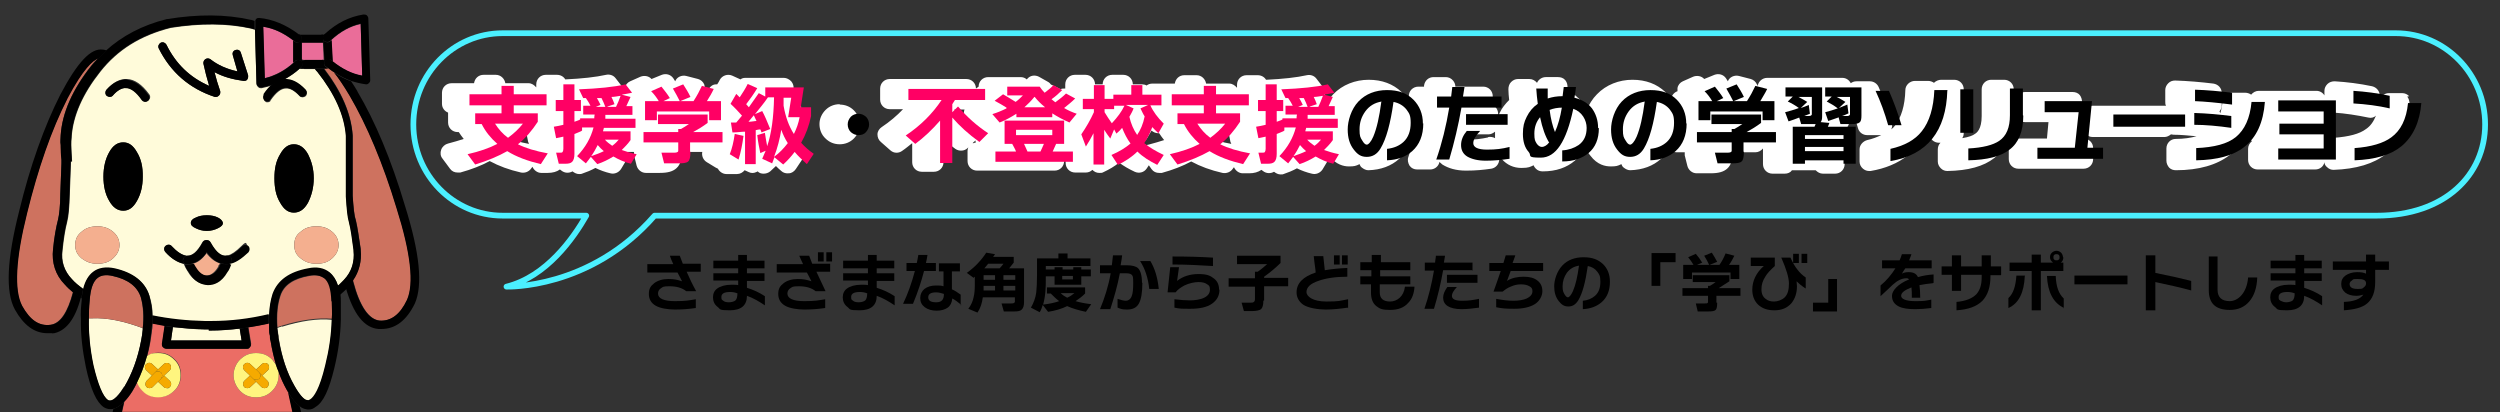 <?xml version="1.0" encoding="UTF-8"?>
<svg id="_レイヤー_1" data-name="レイヤー_1" xmlns="http://www.w3.org/2000/svg" version="1.1" xmlns:xlink="http://www.w3.org/1999/xlink" viewBox="0 0 655 108">
  <rect x="0" y="0" width="655" height="108" fill="#333333" stroke="none"/>
  <!-- Generator: Adobe Illustrator 29.2.1, SVG Export Plug-In . SVG Version: 2.1.0 Build 116)  -->
  <defs>
    <style>
      .st0 {
        fill: #fff;
      }

      .st1 {
        fill: #eb6d65;
      }

      .st2 {
        fill: #ea6d99;
      }

      .st3, .st4 {
        fill: none;
      }

      .st5 {
        fill: #ff0064;
      }

      .st4 {
        stroke: #4bf0ff;
        stroke-linecap: round;
        stroke-linejoin: round;
        stroke-width: 1.5px;
      }

      .st6 {
        fill: #ce725f;
      }

      .st7 {
        fill: #f5aa00;
      }

      .st8 {
        fill: #fffbda;
      }

      .st9 {
        fill: #f4af8f;
      }

      .st10 {
        fill: #fff57f;
      }
    </style>
  </defs>
  <path class="st4" d="M627.7,8.7H131.7c-12.9,0-23.4,10.7-23.4,23.9h0c0,13.2,10.5,23.9,23.4,23.9h21.9c-3.3,5.8-10.4,16-20.9,18.6,0,0,21.9.8,38.8-18.6h451.2c17.9,0,28.4-10.7,28.4-23.9h0c0-13.2-10.5-23.9-23.4-23.9Z"/>
  <g>
    <path class="st0" d="M209.6,38.3c-.6-.5-1.2-.9-1.7-1.4.9-1.9,1.6-3.9,2-6,0-.2,0-.3,0-.5v-2.3c0-1.3-1-2.4-2.3-2.5l.3-2.3c.1-.7-.1-1.4-.6-2-.5-.5-1.2-.9-1.9-.9h-10.1c-.5,0-.9.1-1.3.4l-2.2-1c-1.2-.5-2.6,0-3.2,1.1-.2.4-.4.8-.7,1.2-.1,0-.2,0-.3,0-.8,0-1.5.5-1.9,1.2l-.5.9c-.2-.1-.5-.2-.7-.3.2-.6.2-1.2,0-1.8-.3-.7-.9-1.2-1.6-1.4l-3.1-.8c-1.2-.3-2.5.3-2.9,1.4,0,0,0,0,0,0-.2-.3-.3-.5-.5-.8-.7-1-1.9-1.3-3-.9l-2.7,1.1s0,0,0,0c-.7-.8-1.9-1-2.9-.6l-2.7,1.2c-.7.3-1.3,1-1.4,1.8,0,.3,0,.5,0,.8,0,0-.1,0-.2,0,0-.4-.2-.8-.5-1.2l-1.7-2.2c-.6-.8-1.6-1.1-2.5-.9-2.7.6-6.3,1-10.7,1.2-.4-.7-1.2-1.2-2.2-1.2h-2.9c-1.4,0-2.5,1.1-2.5,2.5v.8c-.5-.6-1.2-1.1-2-1.1h-6.1c-.2-1.2-1.2-2.2-2.5-2.2h-3.2c-1.3,0-2.3.9-2.5,2.2h-5.9c-1.4,0-2.5,1.1-2.5,2.5v2.9c0,1,.6,1.9,1.6,2.3v2.6c0,1.4,1.1,2.5,2.5,2.5h.3c.4.6.8,1.2,1.3,1.8-1.2.4-2.6.8-4.1,1.2-.8.2-1.5.8-1.8,1.6s-.2,1.7.3,2.3l2,2.7c.5.7,1.2,1,2,1s.5,0,.7,0c2.9-.8,5.5-1.8,7.7-3,2.4,1.3,5.1,2.3,8.2,3,1,.2,2.1-.2,2.7-1.1l.3-.4c.4.9,1.3,1.6,2.3,1.6h1.7c1.3,0,2.4-.3,3.2-.9l.4.3c.9.7,2,.7,2.9.2.5.4,1.1.7,1.7.7s.5,0,.8-.1c1.2-.4,2.4-.9,3.5-1.5,1.2.6,2.6,1.1,3.9,1.4,1.1.3,2.2-.2,2.8-1.1l1.5-2.5c.4-.6.4-1.3.2-2h1.7c0,.3,0,.5,0,.8l.7,2.8c.3,1.1,1.3,1.9,2.4,1.9h3.7c2.1,0,3.4-.4,4.3-1.2,1.3-1.1,1.4-3,1.4-4.3h5.4c-.2,1,.2,2.1,1.2,2.7l2.3,1.4c.2.1.4.2.6.3.4.8,1.3,1.4,2.2,1.4h2.8c.8,0,1.5-.4,2-1l1.1.5c.6.3,1.3.3,1.9,0,.1,0,.2-.1.4-.2h0c.5.5,1,.6,1.6.6s1.2-.2,1.7-.6c.5-.5,1-.9,1.5-1.4.4.4.9.9,1.4,1.3.5.5,1.3.7,2,.6.7,0,1.4-.5,1.8-1.1l1.8-2.7c.7-1.1.5-2.6-.6-3.4ZM139,31.2c-.2.1-.4.3-.6.5v-1.3c.1.3.3.6.6.8ZM137.7,33.5c0,0,0,.2,0,.3l.6,3c0,.3.2.6.3.9-1.2-.2-2.4-.5-3.4-.8.9-1,1.7-2.1,2.5-3.3Z"/>
    <path class="st0" d="M220,27.3c-1.4,0-2.7.5-3.7,1.5-1,1-1.6,2.3-1.6,3.7s.5,2.8,1.6,3.8c1,1,2.3,1.5,3.7,1.5s2.7-.5,3.7-1.5c1-1,1.5-2.3,1.5-3.7s-.5-2.7-1.5-3.7c-1-1-2.3-1.5-3.7-1.5Z"/>
    <path class="st0" d="M527.6,23.4c0-1.4-1.1-2.5-2.5-2.5h-3.4c-1.4,0-2.5,1.1-2.5,2.5v7c0,3.5-1.3,4.4-1.8,4.7-.5.4-1.5.8-3.3,1.1.3-.4.4-.9.4-1.4v-11.4c0-1.4-1.1-2.5-2.5-2.5h-3.4c-.7,0-1.4.3-1.9.8-.4-.3-1-.5-1.5-.5h-3.5c-1.3,0-2.5,1.1-2.5,2.4-.1,4.1-1.1,7.2-2.7,9.3-.3.4-.6.7-1,1,.3-.6.3-1.2.1-1.8-1.1-3.5-2.2-6.6-3.4-9.3-.4-.9-1.3-1.5-2.3-1.5h-3.5c-.6,0-1.1.2-1.5.5-.4-.8-1.2-1.4-2.2-1.4h-9.5c-.1,0-.2,0-.3,0,0,0-.2,0-.3,0h-9.6c-1.3,0-2.4,1-2.5,2.3,0-.2,0-.4-.2-.6-.3-.7-.9-1.2-1.6-1.4l-3.1-.8c-1.2-.3-2.5.3-2.9,1.4,0,0,0,0,0,0-.2-.3-.3-.5-.5-.8-.7-1-1.9-1.3-3-.9l-2.7,1.1s0,0,0,0c-.7-.8-1.9-1-2.9-.6l-2.7,1.2c-.7.3-1.3,1-1.4,1.8,0,.3,0,.5,0,.8-.9.3-1.5,1.1-1.7,2-.4-.6-.9-1.2-1.5-1.8-2.2-2.1-5.1-3.2-8.6-3.2s-6.9,1.3-9.3,3.8c-1.2,1.2-2.1,2.7-2.7,4.2-.3-.8-.7-1.5-1.2-2.1-1-1.3-2.2-2.3-3.8-3,0-.3,0-.5,0-.8,0-.7-.1-1.4-.6-2s-1.2-.8-1.9-.8h-3.2c-1,0-1.9.6-2.3,1.5-.5-.6-1.2-1-2-1h-3c-.7,0-1.3.3-1.8.8-.5.5-.7,1.2-.7,1.9,0,.9.1,1.8.2,2.8-1,1-1.9,2.1-2.5,3.4-.1.3-.3.6-.4.9v-.7c0-1-.6-1.9-1.4-2.3v-2.3c0-1.4-1.1-2.5-2.5-2.5h-7.3c0-.6-.2-1.1-.6-1.6-.5-.6-1.2-.9-1.9-.9h-3.2c-1.3,0-2.3.9-2.5,2.2,0,0,0,.2,0,.3h-1.5c-1.4,0-2.5,1.1-2.5,2.5v1.5c-.5-.9-1.1-1.8-1.9-2.6-2.2-2.1-5.1-3.2-8.6-3.2s-6.9,1.3-9.3,3.8c-.8.9-1.5,1.8-2,2.8,0-.5-.3-1-.6-1.3,0-.1,0-.3,0-.4.1-.2.2-.4.3-.6.3-.8.1-1.7-.4-2.4l-1.7-2.2c-.6-.8-1.6-1.1-2.5-.9-2.7.6-6.3,1-10.7,1.2-.4-.7-1.2-1.2-2.2-1.2h-2.9c-1.4,0-2.5,1.1-2.5,2.5v.8c-.5-.6-1.2-1.1-2-1.1h-6.1c-.2-1.2-1.2-2.2-2.5-2.2h-3.2c-1.3,0-2.3.9-2.5,2.2h-5.9c-.6,0-1.1.2-1.5.5-.3-.2-.7-.3-1.1-.3h-2.5c0-1.4-1.1-2.5-2.5-2.5h-2.9c-1.4,0-2.5,1.1-2.5,2.5h-2c0-1.4-1.1-2.5-2.5-2.5h-2.8c-1.4,0-2.5,1.1-2.5,2.5v1.1h-.4c-.3,0-.6,0-.8.2l-2.4-1.2s0,0-.1,0c-.2-.3-.5-.6-.9-.8l-2.3-1.3c-1-.5-2.2-.4-3,.5,0,0-.1.1-.2.2-.4-.4-1-.6-1.6-.6h-8.5c-1.4,0-2.5,1.1-2.5,2.5,0,0,0,0,0,0l-.7.5c0-1.4-1.1-2.5-2.5-2.5h-20.1c-1.4,0-2.5,1.1-2.5,2.5v2.9c0,1.4,1.1,2.5,2.5,2.5h3.5c-1.6,1.7-3.5,3.3-5.6,4.7-.6.4-1.1,1.1-1.1,1.9s.3,1.5.9,2l2.5,2.2c.9.8,2.2.8,3.1.1.9-.6,1.7-1.3,2.6-2v5c0,1.4,1.1,2.5,2.5,2.5h3.2c1.4,0,2.5-1.1,2.5-2.5v-5.9c1,.8,2,1.6,3.1,2.4,1,.7,2.4.6,3.2-.2l.2-.2c-.1.3-.2.6-.2.9v2.7c0,1.4,1.1,2.5,2.5,2.5h20.3c1.4,0,2.5-1.1,2.5-2.5v-1.7c.1,0,.2,0,.4.1v2.1c0,1.4,1.1,2.5,2.5,2.5h2.8c.7,0,1.3-.3,1.7-.7.5.5,1.1.8,1.8.8s.7,0,1.1-.2c1.5-.7,2.9-1.5,4.1-2.5,1.2.9,2.6,1.7,4.1,2.4,1.1.5,2.4.2,3.1-.8l.6-.9.7,1c.5.7,1.2,1,2,1s.5,0,.7,0c2.9-.8,5.5-1.8,7.7-3,2.4,1.3,5.1,2.3,8.2,3,1,.2,2.1-.2,2.7-1.1l.3-.4c.4.9,1.3,1.6,2.3,1.6h1.7c1.3,0,2.3-.3,3.2-.9l.4.3c.9.7,2,.7,2.9.2.5.4,1.1.7,1.7.7s.5,0,.8-.1c1.2-.4,2.4-.9,3.5-1.5,1.2.6,2.6,1.1,3.9,1.4,1.1.3,2.2-.2,2.8-1.1l1.5-2.5c.2-.3.3-.6.3-.9,1.8,2.1,3.7,2.6,5.1,2.6s1.8-.1,2.8-.6c.1.3.3.7.6.9.5.4,1.1.7,1.7.7s0,0,0,0c3.3-.1,6-1.1,8.1-3,2.5-2.2,3.8-5.3,3.8-9.2s0-1.4-.2-2c.4.3.9.4,1.4.4h.2c-.7,3.6-1.7,7-2.8,10.3-.3.8-.1,1.6.3,2.3.5.7,1.2,1,2,1h3.4c1.1,0,2.1-.7,2.4-1.8,0,0,0-.1,0-.2.3.2.5.5.8.7,1.6,1,3.6,1.6,6.2,1.6s4.5-.2,6.6-.5c1.2-.2,2.1-1.2,2.1-2.5v-1c.2.4.5.7.7,1,1.3,1.5,3.1,2.3,5.1,2.3s2.3-.3,3.2-.7c.1.3.3.6.6.9.5.5,1.1.7,1.8.7h0c3.5,0,6.3-1,8.4-2.8,1.2-1,2.1-2.2,2.7-3.7.3.9.8,1.7,1.4,2.4,1.8,2.4,3.9,2.8,5.3,2.8s1.8-.1,2.8-.6c.1.3.3.7.6.9.5.4,1.1.7,1.7.7s0,0,0,0c3.3-.1,6-1.1,8.1-3,.9-.8,1.6-1.6,2.2-2.6.5.6,1.2.9,1.9.9h2.1c0,.3,0,.5,0,.8l.7,2.8c.3,1.1,1.3,1.9,2.4,1.9h3.7c2.1,0,3.4-.4,4.3-1.2,1.3-1.1,1.4-3,1.4-4.3h6c.8,0,1.5-.4,2-1v4.1c0,1.4,1.1,2.5,2.5,2.5h3.2c.8,0,1.5-.3,1.9-.9h6.2c.5.5,1.1.9,1.9.9h3.2c1.4,0,2.5-1.1,2.5-2.5v-8.9c.1,0,.2-.2.3-.3.8-.8,1.1-1.9,1.1-3.4v-3c.8,2,1.5,4.1,2.1,6.2.3,1.1,1.3,1.8,2.4,1.8h3.6s0,0,.1,0c-1.1.5-2.3,1-3.7,1.3-1.1.3-2,1.3-2,2.4v3.2c0,.7.3,1.4.9,1.9.5.4,1,.6,1.6.6s.3,0,.4,0c7.7-1.3,12.9-5.4,15.4-12v2.1c0,1.4,1.1,2.5,2.5,2.5h.4c-.5.5-.7,1.1-.7,1.8v3.1c0,.7.3,1.3.8,1.8.5.5,1.1.7,1.7.7s0,0,0,0c5.5-.1,9.5-1.2,12.3-3.4,3-2.4,4.5-6,4.5-10.9v-7ZM360.9,35.4c.4-1.3.7-2.8,1.1-4.4.1.3.2.7.2,1.2,0,1.9-.6,2.7-1.1,3.1,0,0,0,0-.1,0ZM323,31.2c-.2.1-.4.3-.6.5v-1.3c.1.3.3.6.6.8ZM321.7,33.5c0,0,0,.2,0,.3l.6,3c0,.3.2.6.3.9-1.2-.2-2.4-.5-3.4-.8.9-1,1.7-2.1,2.5-3.3ZM301,29.8h0s0,0,0,0c0,0,0,0,0,0ZM299,37.3c.7-.1,1.3-.6,1.6-1.2l1.1-1.9c.4.4,1.1.7,1.7.7h.3c.4.6.8,1.2,1.3,1.8-1.2.4-2.6.8-4.1,1.2-.2,0-.3,0-.4.2-.6-.2-1.1-.5-1.6-.8ZM250,28.7h2.7c0,0,0,.2-.1.3-.2.8,0,1.7.5,2.3v.2c-1-.8-2-1.8-3.1-2.8ZM254.9,37.4l.7-.6s0,0,0,0v.6c-.3,0-.5,0-.7.2ZM276.3,37v.2c0,0,0,0,0,0v-.2ZM346.2,38.1c0,0,0-.1,0-.2,0,0,0,.2.1.3,0,0-.1,0-.2,0ZM389.9,36c-1.8.4-3.6.6-5.4.6s-.4,0-.5,0c.1-.2.3-.4.6-.7.2-.2.4-.5.5-.7h4.9c.6,0,1.2-.3,1.7-.7,0,.2,0,.5,0,.7,0,.3,0,.7,0,1-.5-.3-1.2-.4-1.8-.3ZM429.9,35.4c.4-1.3.7-2.8,1.1-4.4.1.3.2.7.2,1.2,0,1.9-.6,2.7-1.1,3.1,0,0,0,0-.1,0ZM460.5,23.7v.3s0,0,0,0c0-.1,0-.2,0-.3Z"/>
    <path class="st0" d="M545.9,36.2h-1.4l1-9.4c0-.7-.2-1.4-.6-1.9s-1.1-.8-1.9-.8h-12.4c-1.4,0-2.5,1.1-2.5,2.5v2.9c0,1.4,1.1,2.5,2.5,2.5h6.1l-.4,4.3h-7.5c-1.4,0-2.5,1.1-2.5,2.5v2.9c0,1.4,1.1,2.5,2.5,2.5h17.1c1.4,0,2.5-1.1,2.5-2.5v-2.9c0-1.4-1.1-2.5-2.5-2.5Z"/>
    <path class="st0" d="M631.2,25.2c-.5-.5-1.1-.8-1.8-.8h-3.5c-1.1,0-2,.7-2.4,1.7v-1c0-1.2-.8-2.2-2-2.5-3.3-.7-6.6-1.1-9.8-1.3-.7,0-1.4.2-1.9.7-.5.5-.8,1.1-.8,1.8v1.2c-.4-.7-1.2-1.2-2.1-1.2h-15.1c-.8,0-1.5.4-2,1-.4-.3-1-.5-1.5-.5h-3.5c-1.3,0-2.4,1-2.5,2.3-.1,1.1-.3,2.2-.6,3.1,0-.2-.1-.3-.2-.5.4-.5.6-1,.6-1.7v-3.1c0-1.3-.9-2.3-2.2-2.5-3.3-.4-6.7-.7-10-.8-.7,0-1.3.2-1.8.7s-.8,1.1-.8,1.8v3c0,.4,0,.8.2,1.1-.1,0-.2,0-.4,0h-18.8c-1.4,0-2.5,1.1-2.5,2.5v3.2c0,1.4,1.1,2.5,2.5,2.5h18.8c.6,0,1.2-.3,1.7-.7.2,0,.4.1.7.1,1.8,0,3.8.2,6,.4-1.5.4-3.3.7-5.5.7-1.3,0-2.4,1.1-2.4,2.5v3.2c0,.7.3,1.3.7,1.8.5.5,1.1.7,1.8.7h0c6,0,10.8-1.4,14.1-4,2.3-1.8,4.1-4.3,5.1-7.4v2.1c0,.7.3,1.3.7,1.7-.6.5-1,1.2-1,2v2.9c0,1.4,1.1,2.5,2.5,2.5h15.1c1.2,0,2.2-.8,2.4-1.9,0,.5.3,1,.7,1.3.5.5,1.1.7,1.7.7s0,0,0,0c5.9-.2,10.6-1.6,13.8-4.2,3.6-2.9,5.6-7.3,6.1-13.1,0-.7-.2-1.4-.6-1.9ZM611.7,36.2c-1,0-1.9.8-2.2,1.7v-9.6c.4.7,1.1,1.1,1.9,1.2,3.1.2,6.2.7,9.1,1.3.7.2,1.5,0,2-.5-.6,1.5-1.4,2.7-2.6,3.5-1.7,1.3-4.5,2-8.3,2.3Z"/>
  </g>
  <g>
    <path class="st5" d="M143.5,40.2l-1.8,2.8c-3.4-.8-6.4-1.9-8.8-3.4-2.3,1.3-5.1,2.5-8.4,3.5l-2-2.7c3.1-.7,5.7-1.6,7.8-2.7-1.7-1.5-3.1-3.2-4.1-5.2h-1.7v-2.8h6.9v-2.1h-8.4v-2.9h8.4v-2.2h3.2v2.2h8.6v2.9h-8.6v2.1h6.3v2.2c-1.5,2.3-3.2,4.3-5.2,5.9,2,1,4.6,1.8,7.9,2.4ZM129.7,32.4c.9,1.4,2,2.7,3.4,3.7,1.5-1.1,2.8-2.3,3.9-3.7h-7.2Z"/>
    <path class="st5" d="M152.2,34.4c-.5.2-1.1.5-1.7.7v5.2c0,1-.2,1.7-.6,2.1-.4.4-1,.5-1.8.5h-1.7l-.7-2.9h1c.4,0,.6,0,.7-.2.1-.1.2-.4.2-.8v-3.2c-.6.1-1.2.3-1.9.4l-.6-3c.8-.1,1.6-.3,2.5-.5v-3.6h-2v-2.9h2v-4.1h2.9v4.1h1.7v2.9h-1.7v2.8c.5-.2,1-.3,1.5-.6v-.3h3.7c0-.2,0-.6.1-1h-3v-2.3h1.9c-.3-.6-.7-1.3-1.2-2h0-.7s-1.1-2.3-1.1-2.3c5.1-.2,9.1-.6,12.2-1.3l1.7,2.2c-.8.2-1.7.3-2.7.5l2.3.6c-.4.9-.8,1.7-1.1,2.4h1.6v2.3h-7.1c0,.2,0,.6,0,1h7.9v2.4h-8.3c0,.3-.2.6-.2.9h7.2v2.3c-.7,1-1.5,1.8-2.3,2.6,1.1.4,2.4.8,3.9,1.1l-1.5,2.5c-1.7-.4-3.2-1.1-4.6-1.9-1.3.8-2.7,1.5-4.2,2l-1.7-1.9c-.4.5-.8,1.1-1.3,1.7l-2.3-1.9c2.2-2.3,3.6-4.8,4.3-7.5h-3v.8ZM156.6,38c-.5,1-1,1.9-1.7,2.9,1.2-.4,2.3-.8,3.3-1.3-.6-.5-1.1-1-1.6-1.6ZM157.3,27.5l-1.2.5h2.5c-.3-.8-.6-1.5-1-2.3-.4,0-.8,0-1.2,0,.3.5.6,1.1.9,1.7ZM160.4,38.2c.7-.5,1.3-1.1,1.7-1.6h-3.6c.5.6,1.2,1.1,1.9,1.6ZM159.1,28h2.3c.4-.8.8-1.8,1.2-2.9-.8.1-1.6.3-2.4.3.3.6.6,1.3.8,1.9l-1.8.6Z"/>
    <path class="st5" d="M180.9,39.8c0,1.3-.2,2.2-.6,2.5-.4.4-1.3.5-2.6.5h-3.7l-.7-2.8h3.3c.6,0,1-.1,1.1-.4,0-.1,0-.4,0-.7v-1.6h-9.1v-2.7h9.1v-.8h.7c.7-.4,1.4-.8,2.1-1.3h-8.1v-2.5h13v2.2c-1.2.9-2.5,1.7-3.8,2.4h7.7v2.7h-8.5v2.4ZM175.7,25.6l-1.9.9h4.3c-.5-1-1.1-2.1-1.8-3.3l2.7-1.1c.7,1.1,1.4,2.2,1.9,3.3l-2.7,1.1h3.5c.9-1.4,1.6-2.7,2.2-4l3.1.8c-.5,1.1-1.1,2.1-1.8,3.2h3.7v5h-3.1v-2.3h-13.7v2.3h-3.1v-5h3.6c-.6-1-1.2-1.8-2-2.6l2.7-1.2c.8,1,1.6,2,2.2,3Z"/>
    <path class="st5" d="M194.8,35.6c-.3,2.2-.7,4.3-1.3,6.2l-2.3-1.4c.6-1.5,1-3.2,1.3-5.3l2.3.5ZM198,43h-2.8v-8.5c-.9,0-2,.2-3.3.2l-.4-2.6h1.4c.6-.7,1.1-1.3,1.5-1.8-.9-1-1.9-2.1-3-3.1l1.5-2.6c.2.2.5.5.9.9.8-1.2,1.5-2.3,2.1-3.5l2.5,1.1c-.9,1.5-1.9,2.9-2.9,4.2l.7.8c.8-1.1,1.7-2.4,2.6-3.7l1.7.9v-2.4h10.1l-.8,5.2h2.7v2.3c-.5,2.5-1.4,4.9-2.6,7,.9,1,2,2,3.3,2.9l-1.8,2.7c-1.2-1.1-2.3-2.1-3.2-3.2-.9,1.2-1.9,2.3-3,3.3l-2.3-1.9c-.2.5-.4,1-.6,1.6l-2.6-1.2c.3-.7.6-1.4.9-2.1l-1.4.6c-.3-1.4-.6-2.9-.8-4.7l2-.6c.2,1.3.4,2.5.6,3.5,1.1-3.2,1.7-7.5,1.8-12.8h-1.8.2c-1,1.5-2.2,2.9-3.4,4.4l1.9-.8c.6,1.1,1.3,2.7,2.1,4.7l-2.3.9c0-.2-.2-.5-.3-.8-.3,0-.7.1-1.2.2v8.9ZM196.1,31.9c.9,0,1.6-.2,2.1-.2-.2-.5-.5-1-.7-1.5l-1.4,1.7ZM204.7,34c-.4,2.4-1,4.8-1.9,7.1,1.4-1,2.6-2.3,3.6-3.6-.7-1.1-1.3-2.3-1.7-3.5ZM205.3,25.6c0,.5,0,1.1,0,2.1.5,2.9,1.4,5.4,2.7,7.4.7-1.4,1.2-2.8,1.5-4.4h-3l.8-5.1h-2Z"/>
    <path d="M227.7,32.6c0,.8-.3,1.4-.8,2s-1.2.8-2,.8-1.4-.3-2-.8c-.5-.5-.8-1.2-.8-2s.3-1.4.8-2c.5-.5,1.2-.8,2-.8s1.4.3,2,.8c.5.5.8,1.2.8,2Z"/>
    <path class="st5" d="M250.2,26.2c-.2.4-.5.7-.7,1.1v2.1l1.5-1.5c2.4,2.8,5,5.1,7.9,7l-2.3,2.3c-2.9-2.1-5.2-4.2-7.1-6.4v11.9h-3.2v-11.1c-2.1,2.4-4.2,4.4-6.5,6.1l-2.5-2.2c3.9-2.6,7-5.7,9.4-9.3h-8.7v-2.9h20.1v2.9h-7.9Z"/>
    <path class="st5" d="M263.7,28.2c-.9-.6-2-1.2-3.1-1.8l2.2-1.7c.9.5,2,1.2,3.3,2,.7-.5,1.3-1.1,1.9-1.7h-4.1v-2.3h8.5c.4.6.8,1.1,1.3,1.6.9-.7,1.7-1.3,2.3-2l2.3,1.3c-.9.9-1.8,1.7-2.8,2.4.4.3.7.6,1,.8,1.1-.8,2.1-1.6,2.8-2.3l2.4,1.3c-.9.9-1.9,1.7-2.9,2.5,1,.6,2.1,1.1,3.3,1.5l-1.9,2.3c-1.6-.7-3.1-1.5-4.5-2.4v1h-9.4v-.9c-1.4.9-2.9,1.7-4.4,2.3l-1.9-2.2c1.3-.4,2.5-.9,3.7-1.5ZM266.2,39.7c-.2-.6-.6-1.2-1-2h-2v-6.1h15.6v6.1h-2.1c-.2.5-.5,1.1-.9,2h5.3v2.7h-20.3v-2.7h5.3ZM275.7,35.4v-1.4h-9.5v1.4h9.5ZM268.3,37.7c.3.7.6,1.3.9,2h3.4c.3-.6.6-1.3.9-2h-5.2ZM271,25.4c-.8,1-1.7,1.9-2.6,2.7h5.4c-1.1-.9-2-1.8-2.7-2.7Z"/>
    <path class="st5" d="M286.5,34.9c-.6,1.2-1.3,2.4-2,3.5l-1.2-3.2c1.3-1.9,2.4-3.8,3.3-5.8v-.8h-2.9v-2.7h2.9v-3.6h2.8v3.6h2.3v-1.1h4.7v-2.5h2.9v2.5h5v2.8h-2.9c.7,1.6,1.9,3.2,3.5,4.8l-1.4,2.5c-.7-.6-1.2-1.2-1.6-1.6-.6,1.6-1.3,3-2.1,4.2,1.3,1.1,3,2.1,5.1,3.1l-1.7,2.6c-2-1-3.8-2.1-5.2-3.5-1.4,1.4-3.1,2.5-5.1,3.5l-1.7-2.6c2.1-.9,3.7-1.9,5-3-.9-1.2-1.6-2.6-2.2-4.1-.4.5-.9,1-1.5,1.5l-.6-1.1-1,2.4c-.6-.8-1.1-1.5-1.6-2.3v9.1h-2.8v-8.1ZM291.9,28.6h-2.5v.8c.6,1,1.2,1.9,1.9,2.9,1.5-1.6,2.6-3.1,3.3-4.6h-2.7v1ZM297.9,35.4c.9-1.3,1.6-2.9,2-4.9-.4-.6-.7-1.3-1.1-2.1l2-.9h-5.8l2,.9c-.3.8-.7,1.5-1.1,2.2.4,1.8,1.1,3.4,2,4.7Z"/>
    <path class="st5" d="M327.5,40.2l-1.8,2.8c-3.4-.8-6.4-1.9-8.8-3.4-2.3,1.3-5.1,2.5-8.4,3.5l-2-2.7c3.1-.7,5.7-1.6,7.8-2.7-1.7-1.5-3.1-3.2-4.1-5.2h-1.7v-2.8h6.9v-2.1h-8.4v-2.9h8.4v-2.2h3.2v2.2h8.6v2.9h-8.6v2.1h6.3v2.2c-1.5,2.3-3.2,4.3-5.2,5.9,2,1,4.6,1.8,7.9,2.4ZM313.7,32.4c.9,1.4,2,2.7,3.4,3.7,1.5-1.1,2.8-2.3,3.9-3.7h-7.2Z"/>
    <path class="st5" d="M336.2,34.4c-.5.2-1.1.5-1.7.7v5.2c0,1-.2,1.7-.6,2.1-.4.4-1,.5-1.8.5h-1.7l-.7-2.9h1c.4,0,.6,0,.7-.2.1-.1.2-.4.2-.8v-3.2c-.6.1-1.2.3-1.9.4l-.6-3c.8-.1,1.6-.3,2.5-.5v-3.6h-2v-2.9h2v-4.1h2.9v4.1h1.7v2.9h-1.7v2.8c.5-.2,1-.3,1.5-.6v-.3h3.7c0-.2,0-.6.1-1h-3v-2.3h1.9c-.3-.6-.7-1.3-1.2-2h0-.7s-1.1-2.3-1.1-2.3c5.1-.2,9.1-.6,12.2-1.3l1.7,2.2c-.8.2-1.7.3-2.7.5l2.3.6c-.4.9-.8,1.7-1.1,2.4h1.6v2.3h-7.1c0,.2,0,.6,0,1h7.9v2.4h-8.3c0,.3-.2.6-.2.9h7.2v2.3c-.7,1-1.5,1.8-2.3,2.6,1.1.4,2.4.8,3.9,1.1l-1.5,2.5c-1.7-.4-3.2-1.1-4.6-1.9-1.3.8-2.7,1.5-4.2,2l-1.7-1.9c-.4.5-.8,1.1-1.3,1.7l-2.3-1.9c2.2-2.3,3.6-4.8,4.3-7.5h-3v.8ZM340.6,38c-.5,1-1,1.9-1.7,2.9,1.2-.4,2.3-.8,3.3-1.3-.6-.5-1.1-1-1.6-1.6ZM341.3,27.5l-1.2.5h2.5c-.3-.8-.6-1.5-1-2.3-.4,0-.8,0-1.2,0,.3.5.6,1.1.9,1.7ZM344.4,38.2c.7-.5,1.3-1.1,1.7-1.6h-3.6c.5.6,1.2,1.1,1.9,1.6ZM343.1,28h2.3c.4-.8.8-1.8,1.2-2.9-.8.1-1.6.3-2.4.3.3.6.6,1.3.8,1.9l-1.8.6Z"/>
    <path d="M372.9,32.3c0,3.2-1,5.6-2.9,7.3-1.7,1.5-3.9,2.3-6.6,2.4v-3c1.8-.2,3.2-.8,4.3-1.8,1.3-1.2,1.9-2.9,1.9-5s-.4-2.5-1.1-3.5c-.8-1-1.9-1.7-3.4-2-.8,5.7-1.9,9.7-3.4,12.2-.9,1.5-2.1,2.2-3.6,2.2s-2.4-.6-3.4-1.9c-1.1-1.4-1.6-3.1-1.6-5.3s.9-5.3,2.8-7.3c1.9-2,4.5-3,7.5-3s5.2.8,6.9,2.5c1.6,1.6,2.5,3.7,2.5,6.3ZM362,26.6c-1.8.3-3.2,1.1-4.3,2.6-1,1.4-1.5,2.9-1.5,4.7s.2,2.1.7,2.9c.4.7.8,1.1,1.2,1.1s1.1-.7,1.7-2.1c.9-2.1,1.6-5.2,2.1-9.1Z"/>
    <path d="M393.5,28.2h-10.6c-.8,4.6-1.9,9.2-3.2,13.6h-3.4c1.5-4.3,2.6-8.8,3.4-13.6h-3.2v-2.9h3.7c.1-.8.2-1.6.3-2.5h3.2l-.4,2.5h10.1v2.9ZM395.5,41.6c-2,.3-4.1.5-6.2.5s-3.7-.4-4.9-1.1c-1.1-.7-1.6-1.7-1.6-3s.5-2.5,1.5-3.7h3.5c-1.2,1.3-1.8,2.3-1.8,3.2,0,1.1,1.2,1.7,3.6,1.7s3.9-.2,5.9-.7v3.2ZM395,32.7h-10.9v-2.8h10.9v2.8Z"/>
    <path d="M418.9,33.6c0,2.8-.9,5-2.7,6.5-1.7,1.4-4,2.2-6.9,2.2v-2.9c1.7-.1,3.1-.6,4.3-1.4,1.4-1,2.1-2.5,2.1-4.5s-1.2-4.2-3.5-5c-1.8,8.6-4.6,12.8-8.5,12.8s-2.3-.5-3.2-1.5c-1-1.1-1.5-2.7-1.5-4.7s.3-3.1,1-4.5,1.6-2.5,2.9-3.4c-.2-1.3-.3-2.7-.4-4h3c0,1.1,0,2,0,2.6,1.2-.4,2.5-.6,3.8-.6h.1c.1-.8.2-1.6.3-2.4h3.2c-.1.9-.2,1.8-.4,2.8,2,.5,3.5,1.4,4.6,2.8,1,1.4,1.6,3.1,1.6,5.1ZM405.9,37.4c-1-1.6-1.8-3.8-2.4-6.7-1,1.2-1.5,2.6-1.5,4.3s.2,1.9.6,2.6c.4.6.9.9,1.4.9s1.3-.4,1.8-1.1ZM409.3,28.2c-1.2,0-2.3.2-3.3.6.3,2.4.8,4.3,1.4,5.8.8-1.8,1.4-3.9,1.8-6.4Z"/>
    <path d="M441.9,32.3c0,3.2-1,5.6-2.9,7.3-1.7,1.5-3.9,2.3-6.6,2.4v-3c1.8-.2,3.2-.8,4.3-1.8,1.3-1.2,1.9-2.9,1.9-5s-.4-2.5-1.1-3.5c-.8-1-1.9-1.7-3.4-2-.8,5.7-1.9,9.7-3.4,12.2-.9,1.5-2.1,2.2-3.6,2.2s-2.4-.6-3.4-1.9c-1.1-1.4-1.6-3.1-1.6-5.3s.9-5.3,2.8-7.3c1.9-2,4.5-3,7.5-3s5.2.8,6.9,2.5c1.6,1.6,2.5,3.7,2.5,6.3ZM431,26.6c-1.8.3-3.2,1.1-4.3,2.6-1,1.4-1.5,2.9-1.5,4.7s.2,2.1.7,2.9c.4.7.8,1.1,1.2,1.1s1.1-.7,1.7-2.1c.9-2.1,1.6-5.2,2.1-9.1Z"/>
    <path d="M456.9,39.8c0,1.3-.2,2.2-.6,2.5-.4.4-1.3.5-2.6.5h-3.7l-.7-2.8h3.3c.6,0,1-.1,1.1-.4,0-.1,0-.4,0-.7v-1.6h-9.1v-2.7h9.1v-.8h.7c.7-.4,1.4-.8,2.1-1.3h-8.1v-2.5h13v2.2c-1.2.9-2.5,1.7-3.8,2.4h7.7v2.7h-8.5v2.4ZM451.7,25.6l-1.9.9h4.3c-.5-1-1.1-2.1-1.8-3.3l2.7-1.1c.7,1.1,1.4,2.2,1.9,3.3l-2.7,1.1h3.5c.9-1.4,1.6-2.7,2.2-4l3.1.8c-.5,1.1-1.2,2.1-1.8,3.2h3.7v5h-3.1v-2.3h-13.7v2.3h-3.1v-5h3.6c-.6-1-1.2-1.8-2-2.6l2.7-1.2c.8,1,1.6,2,2.2,3Z"/>
    <path d="M479.3,32.2c-.1.4-.3.7-.4,1h7.3v9.7h-3.2v-.9h-10.1v.9h-3.2v-9.7h5.7c.1-.2.2-.5.3-.7-.3,0-.5,0-.8,0h-3l-.5-1.7c-1,.4-1.9.7-2.8,1l-.9-2.4c1.1-.3,2.3-.6,3.6-1.1-.8-.6-1.8-1.2-2.9-1.7l1.3-1.3h-1.9v-2.4h9.6v7.5c0,.8-.1,1.3-.4,1.6l2.2.2ZM474.2,29.8c-.5.2-1,.4-1.5.6h1.1c.5,0,.8-.1.9-.4,0-.1,0-.3,0-.5v-4.1h-3.5c.9.5,1.7.9,2.3,1.3l-1.7,1.6c.7-.2,1.4-.5,2.1-.8l.3,2.3ZM483,36.4v-1h-10.1v1h10.1ZM483,39.6v-1.1h-10.1v1.1h10.1ZM481.6,30.8c-.8.3-1.7.6-2.6.9l-.8-2.3c1.1-.3,2.2-.6,3.3-1-.9-.7-1.9-1.3-2.9-1.8l1.3-1.3h-1.7v-2.4h9.5v7.4c0,.8-.1,1.4-.4,1.7-.4.4-1.1.5-2.1.5h-3l-.5-1.8ZM484.3,29.7c-.5.2-1,.5-1.7.7h1.2c.5,0,.8-.1.9-.4,0-.1,0-.3,0-.5v-4.1h-3.5c.9.4,1.6.9,2.3,1.3l-1.7,1.6c.8-.3,1.5-.6,2.2-.9l.3,2.3Z"/>
    <path d="M498.3,32.8h-3.6c-.9-3.2-2-6.2-3.3-9h3.5c1.2,2.7,2.3,5.7,3.3,9ZM510.2,23.7c-.3,10.7-5.3,16.9-14.9,18.5v-3.2c3.6-.8,6.4-2.3,8.2-4.6,2-2.5,3.1-6.1,3.3-10.8h3.5Z"/>
    <path d="M517,34.8h-3.4v-11.4h3.4v11.4ZM530.1,30.3c0,4.1-1.2,7.1-3.6,8.9-2.3,1.8-5.9,2.7-10.8,2.8v-3.1c3.8-.2,6.5-.9,8.1-2,1.9-1.3,2.8-3.5,2.8-6.7v-7h3.4v7Z"/>
    <path d="M550.9,41.6h-17.1v-2.9h9.8l1-9.3h-8.9v-2.9h12.4l-1.2,12.2h4.1v2.9Z"/>
    <path d="M572.5,33.2h-18.8v-3.2h18.8v3.2Z"/>
    <path d="M584.6,33.5c-3.5-.5-6.8-.8-9.7-.8v-3.1c3.4.1,6.6.4,9.7.8v3.1ZM584.8,27.4c-3.9-.5-7.2-.8-9.7-.9v-3c3.2.1,6.5.4,9.7.8v3.1ZM593.4,26.7c-.4,5.4-2.2,9.3-5.4,11.8-2.9,2.3-7.1,3.4-12.6,3.5v-3.2c4.7-.2,8.2-1.1,10.4-2.9,2.3-1.9,3.7-4.9,4.1-9.2h3.5Z"/>
    <path d="M612,41.8h-15.1v-2.9h11.9v-3.7h-11.6v-2.8h11.6v-3.2h-11.9v-2.9h15.1v15.6Z"/>
    <path d="M626.1,28.4c-3-.7-6.2-1.1-9.5-1.3v-3.3c3.1.2,6.3.6,9.5,1.3v3.4ZM634.4,26.9c-.4,5.1-2.2,8.9-5.2,11.4-2.8,2.3-6.9,3.5-12.3,3.7v-3.2c4.3-.3,7.6-1.3,9.6-2.8,2.5-1.8,4-4.8,4.4-9h3.5Z"/>
  </g>
  <g>
    <path class="st3" d="M73.9,85.4h0c5-1.4,9.3-2,13.1-1.7,0,0,0,0,0,0-3.9-.3-8.2.3-13.1,1.8Z"/>
    <path class="st6" d="M85.4,17.9c-.2,0-.4,0-.5,0,4.6,6,7.1,11.8,7.5,17.4h0v15.9c.2,2.9.4,5.2.8,6.2h0c.5,2.1.8,4.5,1.3,7.7v.2c.3,3-.4,5.7-2,8,0,.2,0,.3.1.5,1.7,6.5,4.1,9.9,6.9,10.2,3,.2,5.4-1.6,7.2-5.4,1.9-4.2,1-12.3-2.7-24-3.6-11.9-7.8-21.8-12.3-29.5-1.6-2.7-3-4.7-4.1-6.1-.6-.4-1.1-.8-1.7-1.2-.2,0-.3,0-.5,0Z"/>
    <path d="M93.7,24c-.6-1-1.1-1.8-1.7-2.7-1.5-.5-3-1.3-4.5-2.3,1.2,1.5,2.5,3.4,4.1,6.1,4.5,7.7,8.7,17.6,12.3,29.5,3.7,11.7,4.6,19.8,2.7,24-1.8,3.8-4.2,5.6-7.2,5.4-2.8-.3-5.2-3.7-6.9-10.2,0-.2,0-.3-.1-.5-.3.5-.7.9-1.1,1.4-.2.2-.5.5-.7.7,2,6.9,4.8,10.5,8.6,10.8h.7c3.7,0,6.6-2.2,8.8-6.7,2.1-4.8,1.3-13.2-2.6-25.6-3.6-12.1-7.8-22.1-12.5-30Z"/>
    <path class="st6" d="M17.6,25.8c-4.2,8.2-7.7,18.3-10.6,30.1-3,12-3.4,20.1-1.3,24.2,2.1,3.8,4.5,5.4,7.5,5,2.6-.4,4.5-3.3,5.9-8.6-.8-.6-1.5-1.3-2.1-2-2.5-2.5-3.5-5.8-3.1-9.3.3-3.1.8-5.8,1.3-7.7.3-1.2.6-3.7.6-6.8l.3-7.9c0-.2,0-.5,0-.7s0-.2,0-.3c0-1.4-.2-2.7-.2-3.9-.1-.9,0-1.7,0-2.5h0c.4-5.9,3.1-12,8-18.2.5-.7,1.1-1.3,1.7-1.9-1.4.5-3.9,2.7-8.1,10.5Z"/>
    <path d="M19.2,76.5c-1.4,5.3-3.3,8.3-5.9,8.6-3,.4-5.4-1.2-7.5-5-2.1-4.1-1.7-12.2,1.3-24.2,2.9-11.8,6.4-21.9,10.6-30.1,4.1-7.8,6.7-10,8.1-10.5.7-.7,1.4-1.4,2.1-2.1-.2,0-.5-.2-.9-.2-3.2-.5-6.7,3.3-11.2,11.8-4.2,8.3-7.9,18.6-10.8,30.6-3.2,12.6-3.6,21.1-1.1,25.7,2.3,4.1,5.1,6.2,8.5,6.2s.8,0,1.3.1c3.5-.5,6-3.7,7.5-9.5-.7-.5-1.4-.9-2-1.4Z"/>
    <path class="st1" d="M75.2,102.2c-.9-1.6-1.7-3.3-2.3-5.1,0,.4.1.8.1,1.2,0,1.6-.6,3-1.7,4.1-1.2,1.2-2.5,1.7-4.2,1.7s-3-.5-4.2-1.7c-1.1-1.2-1.7-2.5-1.7-4.1s.6-3,1.7-4.1c1.3-1.2,2.5-1.7,4.2-1.7s3,.5,4.2,1.7c.5.5.9,1,1.1,1.6-.6-2-1.2-4.2-1.5-6.5-.1-.5-.1-1-.2-1.5-.1-.5-.1-1-.2-1.5h0c0-.6,0-1.1,0-1.6-1.8.4-3.6.8-5.4,1l.7,4.3c0,.3,0,.7-.3.9,0,.2-.3.4-.6.4h-21.2c-.3,0-.6-.1-.9-.4s-.3-.6-.3-.9l.7-4.7c-1.1-.2-2.2-.4-3.2-.6,0,.6,0,1.2-.2,1.9,0,.9-.3,2-.4,3-.2,1.2-.5,2.4-.8,3.6.9-.5,1.8-.8,2.9-.8,1.7,0,3,.5,4.2,1.7,1.2,1.1,1.7,2.5,1.7,4.1s-.5,3-1.7,4.1c-1.2,1.2-2.5,1.7-4.2,1.7s-3-.5-4.1-1.7c-.7-.7-1.1-1.4-1.4-2.2-.4.8-.8,1.6-1.3,2.4-.7,1.1-1.4,2-2.1,2.7l-.6,2.7h44.7l-1.2-5.5c0,0-.1-.2-.2-.3Z"/>
    <path class="st8" d="M63.3,89.2l-.5-3.1c-2.6.3-5.1.5-7.7.5h-.4v-.3h-1.1c-2.8,0-5.6-.3-8.3-.6l-.5,3.5h18.5Z"/>
    <path d="M73.9,85.5h0c-.4,0-.8.2-1.2.3,0,0,0,0,0,.1.4-.1.8-.3,1.2-.4Z"/>
    <path d="M75.4,102.5l1.2,5.5h2.3l-.4-1.6c-1-.8-2.1-2.1-3.2-3.9Z"/>
    <path d="M29.7,107.1l-.2.9h2.4l.6-2.7c-1,1-1.9,1.6-2.8,1.8Z"/>
    <path d="M62.8,86.1l.5,3.1h-18.5l.5-3.5c-.7,0-1.5-.2-2.2-.3l-.7,4.7c0,.3,0,.7.3.9.3.3.6.4.9.4h21.2c.3,0,.6-.2.6-.4.3-.2.4-.6.3-.9l-.7-4.3c-.7.1-1.5.2-2.2.3Z"/>
    <path class="st10" d="M67.1,92.5c-1.7,0-2.9.5-4.2,1.7-1.1,1.1-1.7,2.6-1.7,4.1s.6,2.9,1.7,4.1c1.2,1.2,2.5,1.7,4.2,1.7s3-.5,4.2-1.7c1.1-1.1,1.7-2.5,1.7-4.1s0-.8-.1-1.2c-.2-.4-.3-.9-.5-1.3-.3-.6-.7-1.1-1.1-1.6-1.2-1.2-2.5-1.7-4.2-1.7ZM70.1,99.8c.4.4.4,1.1,0,1.6-.2.2-.5.3-.8.3s-.6-.1-.8-.3l-1.4-1.4-1.5,1.4c-.2.2-.5.3-.8.3s-.6-.1-.8-.3c-.4-.4-.4-1.2,0-1.6l1.5-1.4-1.5-1.4c-.4-.4-.5-1.1,0-1.6.4-.4,1.1-.5,1.6,0l1.5,1.4,1.5-1.4c.4-.4,1.2-.4,1.6,0,.4.4.4,1.2,0,1.6l-1.5,1.4,1.4,1.4Z"/>
    <path class="st7" d="M65.5,98.4l-1.5,1.4c-.4.4-.4,1.2,0,1.6.2.2.5.3.8.3s.6-.1.8-.3l1.5-1.4-.8-.8-.8-.8Z"/>
    <path class="st7" d="M70.2,95.4c-.4-.4-1.2-.4-1.6,0l-1.5,1.4.8.8.8.8,1.5-1.4c.4-.4.4-1.2,0-1.6Z"/>
    <path class="st7" d="M67.9,99.2c-.2.2-.5.3-.8.3s-.6-.1-.8-.3l.8.8,1.4,1.4c.2.2.5.3.8.3s.6-.1.8-.3c.4-.5.4-1.2,0-1.6l-1.4-1.4-.8-.8c.4.4.5,1.1,0,1.6Z"/>
    <path class="st7" d="M67.1,99.5c.3,0,.6,0,.8-.3.5-.5.4-1.2,0-1.6l-.8-.8-1.5-1.4c-.5-.5-1.2-.4-1.6,0-.5.5-.4,1.2,0,1.6l1.5,1.4.8.8c.2.2.5.3.8.3Z"/>
    <path class="st10" d="M37.3,102.4c1.1,1.2,2.5,1.7,4.1,1.7s3-.5,4.2-1.7c1.2-1.1,1.7-2.5,1.7-4.1s-.5-3-1.7-4.1c-1.2-1.2-2.5-1.7-4.2-1.7s-2.1.2-2.9.8c-.7,2.5-1.5,4.8-2.6,6.9.3.8.7,1.5,1.4,2.2ZM38.3,95.4c.4-.4,1.1-.5,1.6,0l1.5,1.4,1.5-1.4c.4-.4,1.2-.4,1.6,0,.4.4.4,1.2,0,1.6l-1.5,1.4,1.5,1.4c.4.4.5,1.1,0,1.6s-.5.3-.8.3-.6-.1-.8-.3l-1.5-1.4-1.4,1.4c-.2.2-.5.3-.8.3s-.6-.1-.8-.3c-.4-.4-.4-1.1,0-1.6l1.4-1.4-1.5-1.4c-.4-.4-.5-1.1,0-1.6Z"/>
    <path class="st7" d="M39.8,98.4l.8-.8.8-.8-1.5-1.4c-.5-.5-1.2-.4-1.6,0-.5.5-.4,1.2,0,1.6l1.5,1.4Z"/>
    <path class="st7" d="M41.4,100l1.5,1.4c.2.2.5.3.8.3s.6-.1.8-.3c.5-.5.4-1.2,0-1.6l-1.5-1.4-.8.8-.8.8Z"/>
    <path class="st7" d="M42.2,97.6c.4.4.4,1.1,0,1.6l.8-.8,1.5-1.4c.4-.4.4-1.2,0-1.6-.4-.4-1.2-.4-1.6,0l-1.5,1.4-.8.8c.4-.4,1.1-.4,1.6,0Z"/>
    <path class="st7" d="M42.2,97.6c-.5-.4-1.2-.4-1.6,0l-.8.8-1.4,1.4c-.4.5-.4,1.2,0,1.6.2.2.5.3.8.3s.6-.1.8-.3l1.4-1.4.8-.8c.4-.5.4-1.2,0-1.6Z"/>
    <path class="st8" d="M79.6,18h-.6c-.1,0-.3,0-.5,0-1.3,1.2-2.7,2.1-4.1,2.9,0,0,.2,0,.3,0,1.8,0,3.6.8,5.4,2.7.4.5.4,1.2,0,1.6-.5.4-1.2.4-1.6,0-1.3-1.4-2.5-2.1-3.6-2-1.3,0-2.6,1.1-4,3.1,0,.3-.4.5-.8.5s-.4,0-.6-.2c-.5-.4-.6-1.1-.3-1.6.8-1.1,1.6-2,2.4-2.7-1,.3-2,.6-3,.8q-.2,0-.3,0c-.3,0-.5-.1-.7-.3-.2-.2-.4-.5-.4-.8l-.4-14.2-1-.3c-6.3-1.4-13.3-1.4-21-.2-8,2-14,5.8-18.5,11.5-4.6,5.8-7.1,11.5-7.5,16.9v.2c-.1.8-.1,1.4-.1,2.1h0c0,1.4.1,2.9.2,4.3-.2,0-.2.1-.3.2v.2l-.3,8.2c-.1,3.3-.3,5.8-.7,7.3-.5,1.9-.9,4.4-1.2,7.4-.4,2.9.5,5.5,2.5,7.6.8.9,1.8,1.8,3,2.6.5-2.1,1.3-3.5,2.6-4.4,1.4-1.1,3.4-1.4,5.7-.9,4.8,1.1,7.9,3.5,9,7.1.5,1.6.8,3.3.8,5.2,4.4.9,9,1.4,13.8,1.5h1.7c5,0,10.1-.7,15.1-1.8.1-1.9.4-3.7.9-5.3,1.3-3.6,4.4-5.8,9.3-6.7,2.3-.5,4.2,0,5.6,1,1,.8,1.7,1.9,2.2,3.4.6-.5,1.2-1,1.6-1.6,2-2.1,2.8-4.7,2.5-7.6v-.2c-.4-3-.7-5.4-1.2-7.3-.4-1.3-.6-3.6-.8-6.7v-.5h0v-15.4c-.4-5.4-2.9-11-7.5-16.8-.2-.2-.4-.4-.6-.7h-2.9ZM59.3,71.1c-1.6,2.8-3.6,3.4-5,3.4h-.2c-1.5-.1-3.4-.7-5-3.5-.4-.6-.7-1.2-1-1.9-1.6-.4-3.3-1.4-4.8-3.1-.4-.5-.4-1.2.1-1.6.5-.4,1.2-.4,1.6.1,1.3,1.4,2.6,2.3,3.8,2.5h.2s0,0,0,0c0,0,0,0,0,0,0,0,0,0,0,0,1.4,0,2.7-1.1,4-3.5.2-.4.6-.6,1-.6h.1c.4,0,.8.2,1,.6,1.6,2.9,2.9,3.5,3.9,3.5.2-.1.5-.1.7-.1.9-.2,2.1-1,3.6-2.5s1.1-.4,1.6,0c.4.4.4,1.1,0,1.6-1.8,1.8-3.3,2.7-4.7,3,0,0,0,0,0,0-.3.7-.5,1.4-1,2ZM50,58.4c0-.6.5-1.1,1.3-1.4.8-.4,1.7-.6,2.9-.6s2.1.2,2.9.6c.8.4,1.2.9,1.3,1.4,0,.6-.5,1-1.3,1.4-.8.4-1.8.7-2.9.7s-2.1-.3-2.9-.7c-.9-.4-1.3-.8-1.3-1.4ZM42.1,11.2c.6-.3,1.2,0,1.5.5,2.5,5.1,6.2,8.6,11.2,10.8-.6-2-1.1-3.9-1.5-5.8,0-.5.1-.9.5-1.2.4-.2.9-.2,1.3,0,1.9,1.5,4.3,2.6,7.1,3.2l-1.2-4.2c-.2-.6,0-1.2.7-1.4.6-.2,1.2,0,1.4.7l1.9,5.9c0,.4,0,.8-.2,1.1-.2.3-.6.4-1,.4-2.9-.4-5.4-1.1-7.6-2.3.4,1.6.9,3.3,1.5,5,0,.4,0,.8-.3,1.1s-.5.4-.8.4-.2,0-.3,0c-6.7-2.2-11.6-6.5-14.7-12.7-.3-.6,0-1.2.5-1.5ZM29.6,67.7c-1.1,1-2.4,1.4-4.1,1.4s-2.9-.5-4.1-1.4c-1.2-1-1.7-2.1-1.7-3.5s.5-2.6,1.7-3.5c1.1-1,2.5-1.4,4.1-1.4s2.9.4,4.1,1.4c1.1.9,1.7,2.1,1.7,3.5s-.6,2.5-1.7,3.5ZM35.9,52.6c-1,1.8-2.2,2.6-3.6,2.6s-2.7-.8-3.7-2.6c-1-1.7-1.5-3.8-1.5-6.3s.5-4.6,1.5-6.4c1-1.8,2.2-2.6,3.7-2.6s2.6.8,3.6,2.6c1.1,1.8,1.6,3.9,1.5,6.4,0,2.5-.5,4.5-1.5,6.3ZM38.8,26.4c-.3,0-.5.2-.7.2-.3,0-.7-.2-.9-.5-1.4-2-2.8-3-4.1-3.1-1.1,0-2.3.6-3.5,2-.4.5-1.1.5-1.6,0-.5-.4-.5-1.1,0-1.6,1.7-1.9,3.5-2.8,5.3-2.7,2,.1,3.9,1.4,5.8,4,.4.5.3,1.2-.2,1.6ZM73.4,53.1c-1.1-1.8-1.5-3.9-1.5-6.4s.4-4.5,1.5-6.3c1-1.8,2.1-2.6,3.6-2.6s2.7.8,3.7,2.6c.9,1.8,1.5,3.8,1.5,6.3s-.6,4.6-1.5,6.4c-1,1.8-2.3,2.6-3.7,2.6s-2.6-.8-3.6-2.6ZM87,67.7c-1.1,1-2.4,1.4-4.1,1.4s-3-.5-4.1-1.4c-1.3-1-1.7-2.1-1.7-3.5s.4-2.6,1.7-3.5c1.1-1,2.4-1.4,4.1-1.4s2.9.4,4.1,1.4c1.1.9,1.7,2.1,1.7,3.5s-.6,2.5-1.7,3.5Z"/>
    <path d="M92.5,73.5c1.6-2.3,2.3-5,2-8v-.2c-.5-3.2-.8-5.6-1.3-7.6h0c-.4-1.1-.6-3.4-.8-6.3v-15.8h0c-.4-5.7-2.9-11.5-7.5-17.5,0,0,0,0,0,0-.2,0-.4,0-.6,0h-1.8c.2.3.4.5.6.7,4.6,5.8,7.1,11.4,7.5,16.8v15.3h0v.6c.2,3.1.4,5.4.8,6.7.5,1.9.8,4.3,1.2,7.3v.2c.3,2.9-.5,5.5-2.5,7.6-.5.5-1,1-1.6,1.6.2.7.4,1.5.5,2.4.6-.5,1.2-1,1.7-1.5.2-.2.5-.5.7-.7.4-.4.8-.9,1.1-1.4Z"/>
    <path d="M21.8,75.7c-1.2-.9-2.2-1.7-3-2.6-2-2.1-2.9-4.7-2.5-7.6.3-3,.7-5.5,1.2-7.4.4-1.5.6-4,.7-7.3l.3-8.2v-.2c0,0,0-.2.3-.2,0-1.4-.2-2.9-.2-4.2h0c0-.8,0-1.4.1-2.2v-.2c.4-5.4,2.9-11.1,7.5-16.9,4.5-5.7,10.5-9.5,18.5-11.5,7.7-1.2,14.7-1.2,21,.2l1,.3v-1.8c0-.1,0-.3,0-.4l-.9-.3h-.1c-6.6-1.5-13.9-1.5-21.9-.2h-.1c-6.4,1.6-11.7,4.4-16,8.3-.7.7-1.4,1.4-2.1,2.1-.6.6-1.1,1.3-1.7,1.9-4.9,6.2-7.6,12.3-8,18.1h0c0,.9-.2,1.7,0,2.6,0,1.2,0,2.5.2,3.9,0,.1,0,.2,0,.3,0,.2,0,.5,0,.7l-.3,7.9c0,3.1-.3,5.6-.6,6.8-.5,1.9-1,4.6-1.3,7.7-.4,3.5.6,6.8,3.1,9.3.6.7,1.3,1.3,2.1,2,.6.5,1.3.9,2,1.4.1,0,.2.1.3.2,0-.9.2-1.7.4-2.5Z"/>
    <path d="M55.4,84.1h-1.7c-4.8-.1-9.4-.6-13.8-1.5,0,.7,0,1.5,0,2.2,1.1.2,2.1.4,3.2.6.7.1,1.5.2,2.2.3,2.7.3,5.4.5,8.3.6h1.1v.3h.4c2.6,0,5.1-.2,7.7-.5.7,0,1.5-.2,2.2-.3,1.8-.3,3.6-.6,5.4-1,0-.9,0-1.7,0-2.5-5,1.2-10,1.8-15.1,1.8Z"/>
    <path d="M56.3,25.4c.1,0,.2,0,.3,0,.3,0,.6-.2.8-.4.3-.3.4-.7.3-1.1-.6-1.7-1.1-3.4-1.5-5,2.2,1.2,4.7,1.9,7.6,2.3.4,0,.8,0,1-.4.2-.3.3-.7.2-1.1l-1.9-5.9c-.2-.6-.8-.9-1.4-.7-.6.2-.9.8-.7,1.4l1.2,4.2c-2.8-.6-5.2-1.7-7.1-3.2-.4-.3-.9-.3-1.3,0-.4.3-.6.7-.5,1.2.4,1.9.9,3.8,1.5,5.8-5-2.2-8.7-5.7-11.2-10.8-.3-.5-.9-.8-1.5-.5-.5.3-.8.9-.5,1.5,3.1,6.2,8,10.5,14.7,12.7Z"/>
    <path d="M54.2,60.5c1.1,0,2.1-.3,2.9-.7.8-.4,1.3-.8,1.3-1.4-.1-.5-.5-1-1.3-1.4-.8-.4-1.8-.6-2.9-.6s-2.1.2-2.9.6c-.8.3-1.3.8-1.3,1.4s.4,1,1.3,1.4c.8.4,1.7.7,2.9.7Z"/>
    <path d="M69.1,24.8c-.3.5-.2,1.2.3,1.6.2,0,.4.2.6.2.4,0,.7-.2.8-.5,1.4-2,2.7-3,4-3.1,1.1,0,2.3.6,3.6,2,.4.5,1.1.5,1.6,0,.5-.4.5-1.1,0-1.6-1.8-1.9-3.6-2.8-5.4-2.7,0,0-.2,0-.3,0-.9.5-1.9.9-2.9,1.3-.8.6-1.6,1.5-2.4,2.7Z"/>
    <path class="st9" d="M25.5,59.3c-1.6,0-3,.4-4.1,1.4-1.2.9-1.7,2.1-1.7,3.5s.5,2.5,1.7,3.5c1.2.9,2.5,1.4,4.1,1.4s3-.4,4.1-1.4c1.1-1,1.7-2.1,1.7-3.5s-.6-2.6-1.7-3.5c-1.2-1-2.5-1.4-4.1-1.4Z"/>
    <path class="st9" d="M87,60.7c-1.2-1-2.5-1.4-4.1-1.4s-3,.4-4.1,1.4c-1.3.9-1.7,2.1-1.7,3.5s.4,2.5,1.7,3.5c1.1.9,2.4,1.4,4.1,1.4s3-.4,4.1-1.4,1.7-2.1,1.7-3.5-.6-2.6-1.7-3.5Z"/>
    <path d="M32.3,37.3c-1.5,0-2.7.8-3.7,2.6-1,1.8-1.5,3.9-1.5,6.4s.5,4.6,1.5,6.3c1,1.8,2.2,2.6,3.7,2.6s2.6-.8,3.6-2.6c1-1.8,1.5-3.8,1.5-6.3,0-2.5-.4-4.6-1.5-6.4-1-1.8-2.2-2.6-3.6-2.6Z"/>
    <path d="M80.7,53.1c.9-1.8,1.5-3.9,1.5-6.4s-.6-4.5-1.5-6.3c-1-1.8-2.3-2.6-3.7-2.6s-2.6.8-3.6,2.6c-1.1,1.8-1.5,3.8-1.5,6.3s.4,4.6,1.5,6.4c1,1.8,2.1,2.6,3.6,2.6s2.7-.8,3.7-2.6Z"/>
    <path d="M33.2,20.8c-1.8,0-3.6.8-5.3,2.7-.4.5-.4,1.2,0,1.6.5.4,1.2.4,1.6,0,1.2-1.4,2.4-2.1,3.5-2,1.3,0,2.7,1.1,4.1,3.1.2.3.6.5.9.5s.4,0,.7-.2c.5-.4.6-1.1.2-1.6-1.9-2.6-3.8-3.9-5.8-4Z"/>
    <path class="st9" d="M54.2,66.2c-1.1,1.6-2.3,2.6-3.7,2.9.1.2.3.5.4.7,0,0,0,0,0,0,.6,1,1.6,2.3,3.1,2.4h0c1.5,0,2.6-1.3,3.2-2.4,0,0,0,0,0-.2.1-.1.3-.3.4-.6-1.3-.4-2.5-1.3-3.7-2.9Z"/>
    <path d="M49.1,67s0,0,0,0c0,0,0,0,0,0,0,0,0,0,0,0Z"/>
    <path d="M60.2,69.1c-.1,0-.3.1-.5.1s-.4,0-.5,0c-.5,0-.9,0-1.3-.2-.1.2-.2.4-.4.6,0,0,0,0,0,.2-.6,1.1-1.7,2.4-3.2,2.4h0c-1.5,0-2.5-1.4-3.1-2.4,0,0,0,0,0,0-.1-.2-.2-.4-.4-.7-.5.1-1,.2-1.5.2-.1,0-.3,0-.4,0h-.2c0,0-.2,0-.3,0,.2.6.5,1.3,1,1.9,1.6,2.8,3.5,3.4,5,3.5h.2c1.4,0,3.4-.6,5-3.4.5-.6.7-1.3,1-2,0,0,0,0,0,0,0,0-.1,0-.2,0Z"/>
    <path d="M59.5,67c.6-.1,1.2.4,1.2,1,0,.4-.2.9-.5,1.1,0,0,.1,0,.2,0,1.4-.3,2.9-1.3,4.7-3,.4-.5.4-1.2,0-1.6-.5-.4-1.2-.4-1.6,0-1.5,1.5-2.7,2.3-3.6,2.5-.2,0-.4,0-.7.1.1,0,.3,0,.4,0Z"/>
    <path d="M48.6,69.2c-.4-.2-.7-.6-.7-1.1s.6-1.1,1.1-1.1c0,0,0,0,0,0,0,0,0,0,0,0h-.2c-1.2-.2-2.5-1.1-3.8-2.5-.4-.5-1.1-.5-1.6-.1-.5.4-.5,1.1-.1,1.6,1.5,1.7,3.2,2.8,4.8,3.1,0,0,.2,0,.3,0h.2Z"/>
    <path d="M47.9,68.1c0,.5.3.9.7,1.1.1,0,.3,0,.4,0,.5,0,1,0,1.5-.2,1.3-.4,2.6-1.3,3.7-2.9,1.1,1.6,2.3,2.5,3.7,2.9.4.1.9.2,1.3.2s.3,0,.5,0,.3,0,.5-.1c.4-.2.6-.6.5-1.1,0-.6-.6-1.1-1.2-1-.1,0-.2,0-.4,0-1,0-2.3-.6-3.9-3.5-.2-.4-.6-.6-1-.6h-.1c-.4,0-.8.2-1,.6-1.3,2.4-2.6,3.6-4,3.5,0,0,0,0,0,0,0,0,0,0,0,0-.6,0-1.1.5-1.1,1.1Z"/>
    <path class="st8" d="M32.6,101.3c2-3.4,3.5-7.4,4.4-12.2.2-.9.3-1.9.4-2.8,0-.1,0-.2,0-.3-5-1.9-9.5-2.8-13.4-2.6-.3,0-.5,0-.8,0h0c0,3.9.3,8,1.2,12.3,1.2,5.1,2.5,8.2,3.8,9.1,1.4.8,3.3-1.9,4.3-3.5Z"/>
    <path class="st6" d="M37.4,86c.3-3,.1-5.7-.5-8.1-.9-2.8-3.3-4.7-7.4-5.6-1.7-.4-3-.2-3.9.5-1.2.9-1.9,2.9-2.1,5.9-.2,1.9-.2,3.3-.2,4.7h0c.3,0,.5,0,.8,0,3.9-.2,8.4.7,13.4,2.6Z"/>
    <path d="M32.5,105.3c.7-.7,1.4-1.6,2.1-2.7.5-.8.9-1.6,1.3-2.4,1-2.1,1.9-4.4,2.6-6.9.3-1.1.6-2.3.8-3.6.1-1,.3-2.1.4-3,0-.6.1-1.3.2-1.9,0-.8,0-1.5,0-2.2,0-1.9-.4-3.6-.8-5.2-1.1-3.6-4.2-6-9-7.1-2.3-.5-4.3-.2-5.7.9-1.2.9-2.1,2.4-2.6,4.4-.2.7-.3,1.6-.4,2.5,0,.2,0,.4,0,.6-.2,1.9-.3,3.4-.2,4.9-.1,4,.4,8.2,1.3,12.6,1.3,6,2.8,9.2,4.7,10.5.5.3,1.1.5,1.7.5s.5,0,.8-.1c.9-.2,1.8-.8,2.8-1.8ZM28.3,104.8c-1.3-.9-2.6-4-3.8-9.1-.9-4.3-1.3-8.4-1.2-12.2h0c0-1.5,0-2.9.2-4.8.2-3,.9-5,2.1-5.9.9-.7,2.2-.9,3.9-.5,4.1.9,6.5,2.8,7.4,5.6.7,2.4.9,5.1.5,8.1,0,.1,0,.2,0,.3-.1.9-.2,1.9-.4,2.8-.9,4.8-2.4,8.8-4.4,12.2-1,1.6-2.9,4.3-4.3,3.5Z"/>
    <path class="st8" d="M73.9,85.5c-.4.1-.8.3-1.2.4,0,0,0,.1,0,.2,0,.5.2,1,.2,1.5,0,.5,0,.9.2,1.4.8,4.7,2.1,8.7,4.1,12.2,1.7,3,2.8,3.7,3.4,3.8.3.1.5,0,.8-.2.9-.6,2.4-2.6,3.9-8.9,1-4,1.6-8,1.7-12.1-3.8-.4-8.2.3-13.1,1.8Z"/>
    <path class="st6" d="M84.9,72.9c-.9-.7-2.1-.9-3.8-.6-4.1.7-6.7,2.4-7.6,5.2-.8,2.4-1,5.1-.8,8.2.4-.1.8-.3,1.2-.4,4.9-1.5,9.3-2.1,13.1-1.8,0,0,0,0,0,0,0-1.5,0-3.1,0-4.6-.1-3.1-.7-5.2-2-6.1Z"/>
    <path d="M88.5,74.7c-.5-1.5-1.2-2.6-2.2-3.4-1.4-1.1-3.3-1.5-5.6-1-4.9.9-8,3.1-9.3,6.7-.5,1.6-.8,3.3-.9,5.3,0,.8,0,1.6,0,2.5,0,.5,0,1,0,1.5h0c0,.6,0,1.1.2,1.6,0,.5,0,1,.2,1.5.4,2.3.9,4.5,1.5,6.5.1.4.3.9.5,1.3.6,1.8,1.4,3.5,2.3,5.1,0,0,.1.2.2.3,1.1,1.9,2.1,3.1,3.2,3.9.5.4,1,.6,1.5.7.3.1.5.1.8.1.6,0,1.2-.2,1.8-.7,2-1.2,3.5-4.4,4.9-10.2,1-4.1,1.6-8.4,1.7-12.6,0-1.6,0-3.3,0-4.7,0-.7,0-1.4-.1-2-.1-.9-.3-1.7-.5-2.4ZM86.9,79c0,1.5.2,3.1,0,4.6,0,0,0,0,0,0,0,0,0,0,0,0-.1,4.1-.7,8.1-1.7,12.1-1.5,6.3-3,8.3-3.9,8.9-.3.2-.5.3-.8.2-.6,0-1.7-.8-3.4-3.8-2-3.5-3.3-7.5-4.1-12.2,0-.5,0-.9-.2-1.4,0-.5-.1-1-.2-1.5,0,0,0-.1,0-.2,0,0,0,0,0-.1-.2-3.2,0-5.8.8-8.2.9-2.8,3.5-4.5,7.6-5.2,1.7-.3,2.9,0,3.8.6,1.3.9,1.9,3,2,6.1Z"/>
    <path class="st2" d="M87.1,16.1c2.6,2,5.1,3.3,7.8,3.8l-.4-13.6c-2.8.6-5.3,2-7.7,4.2l.3,5.6Z"/>
    <path class="st2" d="M79.5,15.7h4.9c0-.1.3-.1.4,0h0l-.2-4.6h-5.2c0,0-.5,0-.5,0v4.5h.5Z"/>
    <path class="st2" d="M76.8,10.6c-2.6-2-5.2-3.2-7.9-3.6l.4,13.5c2.7-.7,5.3-2,7.6-4.1v-5.8Z"/>
    <path d="M79,10v1.2h5.3c0,0,.1,0,.1,0h.3v-1s0,0,0,0h0c0-.6.2-.9.6-1.1h-.5c-.2-.1-.5-.1-.7,0h-4.3c0,0-1.4,0-1.4,0,.4.2.7.6.7,1Z"/>
    <path d="M85.9,17.9c-.1,0-.2-.2-.3-.2-.4-.2-.7-.6-.7-1v-.9h-.1c0-.1-.3-.1-.4-.1h-4.6c0,.1-.3.1-.3.1h-.4v.6c.2.4.1.9-.2,1.3-.1.1-.2.2-.4.3.2,0,.3,0,.5,0h3.5c0,0,1.8,0,1.8,0,.2,0,.4,0,.6,0,0,0,0,0,0,0,.1,0,.3,0,.5,0s.3,0,.5,0Z"/>
    <path d="M78.5,9.2c.5.4.6,1.1.2,1.5-.4.5-1.1.6-1.5.2-.1-.1-.3-.2-.4-.3v5.8c.2-.1.4-.2.5-.4.4-.4,1.1-.4,1.6,0,0,0,.1.2.2.3v-.6s0-4.5,0-4.5v-1.2c0-.4-.3-.8-.7-1,0,0-.1,0-.2,0,.1,0,.2.2.3.2Z"/>
    <path d="M84.9,15.7v.9c0,.4.3.8.7,1,0,0-.2-.1-.3-.2-.5-.4-.5-1.1,0-1.5.4-.5,1.1-.5,1.5-.1.1.1.3.2.4.3l-.3-5.6c-.1.1-.2.2-.3.3-.4.4-1.1.4-1.6,0-.2-.2-.3-.4-.3-.7v1s.3,4.6.3,4.6Z"/>
    <path d="M84.6,9.9h0c0-.2.1-.5.3-.7.1-.1.2-.2.4-.3,0,0,0,0,0,0-.4.2-.6.6-.6,1Z"/>
    <path d="M66.8,7.6l.4,14.2c0,.3.2.6.4.8.2.2.4.3.7.3s0,0,.3,0c1-.2,2-.4,3-.8,1-.3,2-.8,2.9-1.3,1.4-.8,2.8-1.7,4.1-2.9.1-.1.2-.2.4-.3.3-.4.4-.9.2-1.3,0-.1-.1-.2-.2-.3-.5-.4-1.2-.4-1.6,0-.1.1-.3.2-.4.4-2.3,2.1-4.9,3.5-7.6,4.1l-.4-13.5c2.7.4,5.3,1.6,7.9,3.6.1.1.3.2.4.3.4.4,1.1.3,1.5-.2.4-.4.3-1.1-.2-1.5-.1,0-.2-.2-.3-.2-3.3-2.5-6.9-4-10.4-4.3-.3,0-.6,0-.8.3s-.2.2-.2.4c0,.1,0,.3,0,.4v1.8Z"/>
    <path d="M84.9,9.2c-.2.2-.3.5-.3.8,0,0,0,0,0,0,0,.3.1.5.3.7.5.4,1.2.4,1.6,0,.1-.1.2-.2.3-.3,2.4-2.2,4.9-3.6,7.7-4.2l.4,13.6c-2.8-.5-5.3-1.8-7.8-3.8-.1,0-.3-.2-.4-.3-.4-.4-1.1-.4-1.5.1-.4.4-.4,1.1,0,1.5,0,0,.2.1.3.2.1,0,.2.2.3.2.6.4,1.1.9,1.7,1.2,1.5,1,2.9,1.7,4.5,2.3,1.2.4,2.5.7,3.9.9h0c.3,0,.6-.1.7-.3.3-.2.4-.5.4-.8l-.5-16.2c0-.3-.2-.6-.4-.8-.3-.2-.6-.2-.9-.2-3.7.6-6.9,2.2-10,5-.1.1-.2.2-.4.3Z"/>
  </g>
  <g>
    <path d="M183.7,71.2h-3.8c.7,1.6,1.5,3.3,2.5,5.1h-2.6c-1.1-.9-2.6-1.3-4.4-1.3s-1.7.2-2.2.5c-.5.3-.8.8-.8,1.4,0,1.3,1.5,2,4.4,2s3.7-.2,5.5-.5v2.3c-2,.3-3.8.4-5.5.4s-3.8-.3-5-1c-1.2-.7-1.8-1.7-1.8-3.1s.5-2.1,1.4-2.8,2.2-1.1,3.7-1.1,2.4.2,3.6.6c-.3-.6-.7-1.4-1.2-2.3h-7.9v-2.2h6.8c-.4-.8-.7-1.6-.9-2.2h2.6c.3.8.6,1.5.8,2.1h4.7v2.1Z"/>
    <path d="M200.4,80c-1.5-1-3-1.9-4.7-2.5,0,2.5-1.5,3.8-4.5,3.8s-2.4-.3-3.2-.9c-.8-.6-1.2-1.5-1.2-2.5s.4-1.8,1.1-2.3c.8-.6,2.1-1,3.7-1s1.2,0,1.8.1v-1.2h-6.5v-1.9h6.5v-1.3h-6.5v-2h6.5v-1.5h2.3v1.5h4.6v2h-4.6v1.3h4.6v2h-4.6v1.8c1.6.5,3.2,1.2,4.7,2.2v2.6ZM193.3,76.9h0c-.7-.3-1.4-.4-2-.4-1.5,0-2.3.4-2.3,1.3s.2.7.5,1,.9.4,1.5.4,1.4-.2,1.7-.5c.3-.3.5-.9.5-1.8Z"/>
    <path d="M217.7,71.2h-3.8c.8,1.7,1.6,3.4,2.4,5.1h-2.6c-1.1-.9-2.6-1.3-4.4-1.3s-1.7.2-2.2.5c-.5.3-.8.8-.8,1.4,0,1.3,1.5,2,4.4,2s3.7-.2,5.5-.5v2.3c-2,.3-3.8.4-5.5.4s-3.8-.3-5-1c-1.2-.7-1.8-1.7-1.8-3.1s.5-2.1,1.4-2.8c.9-.7,2.2-1.1,3.7-1.1s2.4.2,3.6.6c-.3-.6-.7-1.4-1.2-2.3h-7.9v-2.2h6.9c-.5-1-.8-1.8-1-2.2h2.6c.3.8.6,1.5.8,2.1h4.7v2.1ZM215.8,68.5h-1.5v-2.4h1.5v2.4ZM218,68.5h-1.5v-2.4h1.5v2.4Z"/>
    <path d="M234.4,80c-1.5-1-3-1.9-4.7-2.5,0,2.5-1.5,3.8-4.5,3.8s-2.4-.3-3.2-.9c-.8-.6-1.2-1.5-1.2-2.5s.4-1.8,1.1-2.3c.8-.6,2.1-1,3.7-1s1.2,0,1.8.1v-1.2h-6.5v-1.9h6.5v-1.3h-6.5v-2h6.5v-1.5h2.3v1.5h4.6v2h-4.6v1.3h4.6v2h-4.6v1.8c1.6.5,3.2,1.2,4.7,2.2v2.6ZM227.3,76.9h0c-.7-.3-1.4-.4-2-.4-1.5,0-2.3.4-2.3,1.3s.2.7.5,1,.9.4,1.5.4,1.4-.2,1.7-.5c.3-.3.5-.9.5-1.8Z"/>
    <path d="M245.2,71h-3.1c-.7,2.7-1.6,5.5-2.9,8.6h-2.6c1.3-2.7,2.3-5.6,3.1-8.6h-2.2v-2.1h2.7c.1-.6.3-1.3.4-2.1h2.4c-.1.6-.2,1.3-.4,2.1h2.6v2.1ZM251.9,79.9c-.9-.7-1.6-1.3-2.4-1.7-.1,1.1-.5,1.9-1.2,2.4-.7.5-1.7.8-2.9.8s-2.3-.3-3.1-.9c-.8-.6-1.2-1.4-1.2-2.4s.4-1.8,1.1-2.4c.8-.6,1.8-.9,3-.9s1.3,0,2,.2v-3.9h-1.2v-2.1h5.5v2.1h-2.1v4.7c.7.3,1.5.8,2.3,1.4v2.8ZM247.3,77.2v-.2c-.7-.2-1.3-.4-2-.4-1.4,0-2.1.4-2.1,1.3s.7,1.3,2.1,1.3,2-.7,2-2.1Z"/>
    <path d="M268.3,79.1c0,1-.2,1.6-.6,2-.4.4-1,.5-2,.5h-2.7l-.6-2.1h2.6c.5,0,.8-.1.9-.4,0-.1,0-.3,0-.5v-.7h-8.4c-.2,1.5-.6,2.8-1.4,4l-2.4-1c.7-.9,1.2-2,1.4-3.1.2-.8.3-1.8.3-3.1v-2.2c0,0-.2.1-.3.3l-1.8-1.3c2.1-1.5,3.8-3.3,5.1-5.3l2.3.4c-.1.2-.3.4-.5.7h5.4v1.5c-.4.5-.8,1-1.2,1.5h3.9v8.8ZM260.7,76.1v-1.2h-3c0,.6,0,1,0,1.2h3ZM260.7,73.3v-1.2h-3v1.2h3ZM257.8,70.3h4.1c.4-.4.7-.8,1-1.2h-4c-.3.4-.7.8-1,1.2ZM266,73.3v-1.2h-3.1v1.2h3.1ZM266,76.1v-1.2h-3.1v1.2h3.1Z"/>
    <path d="M284.3,76.9c-.8.8-1.6,1.4-2.5,2,1,.3,2.4.6,4.1.8l-1.4,2c-1.9-.4-3.6-.9-4.9-1.5-1.4.7-3.1,1.2-5,1.5l-1.4-1.8c-.2.6-.4,1.3-.8,1.9l-2.3-1.2c.7-1.2,1.2-2.5,1.4-4,.1-1,.2-2.5.2-4.5v-4.4h5.6v-1.3h2.4v1.3h6v2h-11.7v.9h2.3v-.6h2.1v.6h2.8v-.6h2.1v.6h2.5v1.8h-2.5v2.2h-7v-2.2h-2.3c0,1.8,0,3-.1,3.9-.1,1.3-.3,2.4-.6,3.5,1.7-.2,3.1-.5,4.2-.9-.8-.6-1.5-1.3-2.2-2h-1v-1.6h10v1.6ZM279.6,78c.7-.3,1.3-.7,1.9-1.2h-3.6c.5.5,1.1.9,1.7,1.2ZM281.1,73.2v-.9h-2.8v.9h2.8Z"/>
    <path d="M299.3,74.1c0,2.5-.3,4.3-.9,5.4-.6,1.1-1.6,1.6-3.1,1.6s-1.7-.2-2.5-.5v-2.3c.9.3,1.6.5,2.2.5s1.2-.4,1.5-1.2c.3-.7.4-1.9.4-3.5s-.1-1.7-.3-2c-.2-.3-.7-.5-1.5-.5h-1.7c-.6,3.2-1.5,6.3-2.5,9.4h-2.7c1.2-2.9,2.2-6,2.8-9.4h-2.8v-2.1h3.1c.1-.9.2-1.8.3-2.6h2.4c-.1.8-.2,1.6-.4,2.6h1.6c1.5,0,2.5.3,3,.8.6.6,1,1.9,1,3.8ZM303.5,75.7h-2.4c-.3-2.9-1.1-5.3-2.4-7.3h2.7c1.2,2,1.9,4.4,2.2,7.3Z"/>
    <path d="M319.5,75.9c0,1.6-.7,2.8-2,3.7-1.3.9-3.2,1.3-5.6,1.3s-2.8,0-4.2-.3v-2.2c1.5.2,2.9.3,4.1.3s2.7-.2,3.7-.7c1-.5,1.5-1.2,1.5-2.1s-.2-1.1-.7-1.4c-.5-.4-1.3-.6-2.3-.6s-2.5.3-3.7.9c-.9.5-1.7,1-2.3,1.8h-2.1l.7-6.6h2.3l-.5,3.6c1.5-1.2,3.4-1.8,5.6-1.8s3.1.4,4.1,1.2c.9.7,1.3,1.7,1.3,2.9ZM317.8,69.7c-3.3-.2-6.9-.4-10.6-.4v-2.1c4,0,7.5.1,10.6.3v2.2Z"/>
    <path d="M331,78.8c0,1.1-.2,1.8-.6,2.2-.4.3-1.2.5-2.4.5h-2.1l-.6-2.2h2.3c.4,0,.7,0,.9-.2.2-.1.3-.4.3-.8v-3.2h-6.9v-2.2h6.9v-1.7h.7c.9-.6,1.7-1.3,2.5-2h-7.9v-2.2h11.4v1.9c-1.1,1.1-2.6,2.4-4.3,3.6v.3h6.3v2.2h-6.3v3.7Z"/>
    <path d="M353.1,80.6c-2,.3-3.9.5-5.8.5s-4.6-.4-5.9-1.3c-1.1-.8-1.7-1.9-1.7-3.2,0-2.4,1.7-4.1,5-5.2,0-.7-.3-2.2-.5-4.3h2.5l.4,3.7c1.7-.3,3.7-.5,5.9-.6v2.3c-3.1,0-5.7.4-7.6,1.1-2.1.7-3.1,1.7-3.1,2.9s1.7,2.5,5.2,2.5,3.5-.2,5.7-.6v2.4ZM351,69.3h-1.5v-2.4h1.5v2.4ZM353.1,69.3h-1.5v-2.4h1.5v2.4Z"/>
    <path d="M370.6,75.1c-.1,1.7-.6,3.2-1.6,4.2-1.1,1.3-2.7,1.9-4.8,1.9s-2.7-.3-3.6-1c-1-.8-1.4-2-1.4-3.6,0-.4,0-1.1,0-2.1h-2.8v-2.1h2.9v-1.6c0,0-2.9,0-2.9,0v-2.1h3v-1.9h2.4v1.9c0,0,7.7,0,7.7,0v2.1h-7.9v1.6c0,0,7.9,0,7.9,0v2.1h-8c0,1.1,0,1.8,0,2.1,0,1.6.9,2.4,2.7,2.4s3.6-1.3,3.9-3.9h2.4Z"/>
    <path d="M386,70.8h-7.9c-.6,3.4-1.4,6.8-2.4,10.1h-2.5c1.1-3.2,1.9-6.5,2.5-10h-2.4v-2.1h2.7c0-.6.2-1.2.2-1.8h2.4l-.3,1.8h7.5v2.1ZM387.5,80.6c-1.5.2-3,.4-4.6.4s-2.8-.3-3.6-.8c-.8-.5-1.2-1.3-1.2-2.2s.4-1.8,1.1-2.8h2.5c-.9,1-1.3,1.7-1.3,2.3,0,.9.9,1.3,2.7,1.3s2.9-.2,4.4-.5v2.3ZM387.1,74.1h-8v-2.1h8v2.1Z"/>
    <path d="M404.6,71h-8.8c-.6,1.6-.9,2.5-1,2.6,1.3-.8,2.8-1.1,4.4-1.1s2.7.3,3.6,1c.9.7,1.3,1.6,1.3,2.8s-.7,2.6-2,3.4-3.1,1.2-5.4,1.2-3.2-.1-4.7-.4v-2.2c1.6.3,3.1.5,4.5.5s2.6-.2,3.5-.6c1-.5,1.5-1.1,1.5-1.9s-.3-1-.8-1.3c-.5-.3-1.2-.5-2.2-.5s-1.8.2-2.7.6c-.8.3-1.5.8-2.1,1.3h-2.4c.2-.6.9-2.4,1.9-5.4h-3v-2.1h3.7c.3-1,.5-1.7.6-2h2.5c0,.2-.3.8-.7,2h8v2.1Z"/>
    <path d="M421.8,73.8c0,2.3-.7,4.1-2.2,5.4-1.3,1.1-2.9,1.7-4.9,1.8v-2.2c1.3-.1,2.4-.6,3.2-1.3,1-.9,1.4-2.1,1.4-3.7s-.3-1.9-.8-2.6c-.6-.8-1.4-1.3-2.5-1.5-.6,4.2-1.4,7.2-2.5,9-.7,1.1-1.5,1.6-2.6,1.6s-1.8-.5-2.5-1.4c-.8-1-1.2-2.3-1.2-3.9s.7-3.9,2.1-5.4c1.4-1.5,3.3-2.2,5.6-2.2s3.8.6,5.1,1.8c1.2,1.2,1.8,2.7,1.8,4.6ZM413.7,69.6c-1.3.2-2.4.8-3.2,1.9-.7,1-1.1,2.2-1.1,3.5s.2,1.5.5,2.1c.3.5.6.8.9.8s.8-.5,1.3-1.6c.7-1.6,1.2-3.8,1.6-6.7Z"/>
    <path d="M439,68.7h-4v6.2h-2.3v-8.6h6.3v2.3Z"/>
    <path d="M449.9,79.3c0,1-.1,1.6-.4,1.9-.3.3-.9.4-1.9.4h-2.8l-.5-2.1h2.4c.5,0,.7,0,.8-.3,0-.1,0-.3,0-.5v-1.2h-6.7v-2h6.7v-.6h.5c.5-.3,1-.6,1.5-1h-6v-1.8h9.6v1.6c-.9.6-1.9,1.2-2.8,1.8h5.7v2h-6.3v1.8ZM446,68.8l-1.4.6h3.2c-.3-.7-.8-1.6-1.3-2.4l2-.8c.5.8,1,1.6,1.4,2.4l-2,.8h2.6c.7-1,1.2-2,1.6-3l2.3.6c-.4.8-.8,1.6-1.4,2.4h2.7v3.7h-2.3v-1.7h-10.1v1.7h-2.3v-3.7h2.7c-.4-.7-.9-1.4-1.4-2l2-.9c.6.7,1.2,1.5,1.6,2.2Z"/>
    <path d="M473.1,75.6c-1.1-.7-1.9-1.4-2.4-1.9,0,.4.1.8.1,1.3,0,1.8-.5,3.3-1.5,4.5-1.1,1.2-2.5,1.8-4.4,1.8s-3.2-.5-4.3-1.5c-1-1-1.5-2.3-1.5-3.9,0-2.3,1-4.4,3-6.2h-3.4v-2.2h6.3v2.2c-1.1,1-2,1.9-2.5,2.8-.7,1.1-1,2.1-1,3.3s.4,2,1.1,2.5c.6.5,1.3.7,2.2.7s2.1-.4,2.8-1.1c.8-.8,1.1-2,1.1-3.6s-.7-3.8-2-6.8h2.4c.6,1.3,1.2,2.4,1.8,3.1.6.8,1.3,1.5,2.2,2.1v2.9ZM471.3,68.9h-1.5v-2.4h1.5v2.4ZM473.5,68.9h-1.5v-2.4h1.5v2.4Z"/>
    <path d="M481.3,81.6h-6.3v-2.3h4v-6.2h2.3v8.6Z"/>
    <path d="M506.4,74.2c-1.2.1-2.4.3-3.5.5.1.8.2,1.9.2,3.3h-2.2c0-1.1,0-2-.1-2.7-1.8.7-2.7,1.4-2.7,2.2s1.2,1.4,3.7,1.4,2.6-.1,4.2-.4v2.2c-1.5.2-2.9.3-4.2.3-1.9,0-3.3-.2-4.3-.7-1.2-.6-1.8-1.5-1.8-2.8s1.5-3.1,4.5-4.3c-.2-.2-.4-.3-.7-.3-1.2,0-2.4.6-3.6,1.7-.6.6-1.7,1.6-3.2,3v-2.8c1.6-1.3,2.9-2.9,3.9-4.5h-3.5v-2.1h4.6c.2-.4.4-1,.6-1.6h2.5c-.2.7-.5,1.2-.6,1.6h5.9v2.1h-6.9c-.3.4-.6.9-.9,1.4.5-.3,1.1-.4,1.8-.4,1.2,0,2,.4,2.4,1.3,1.4-.4,2.7-.6,4.1-.7v2.2Z"/>
    <path d="M524.2,72.1h-2.7v.3c0,2.8-.7,4.9-2.1,6.4-1.5,1.5-3.7,2.3-6.8,2.5v-2.2c2.4-.2,4.1-.9,5.2-2,.9-1,1.4-2.4,1.4-4.4v-.7h-5.4v4.2h-2.4v-4.2h-2.7v-2.2h2.7v-2.9h2.4v2.9h5.4v-2.9h2.4v2.9h2.7v2.2Z"/>
    <path d="M530.5,72.3c-.2,4.4-1.6,7.2-4.3,8.4v-2.6c1.3-1.2,1.9-3.1,2.1-5.9h2.3ZM540.6,67.4c0,.6-.2,1.1-.7,1.4h.7v2.2h-5.9v10.3h-2.4v-10.3h-5.8v-2.2h5.8v-2.1h2.4v2.1h3.2c-.5-.4-.8-.8-.8-1.4s.2-.9.5-1.2c.3-.3.8-.5,1.2-.5s.9.2,1.2.5c.3.3.5.8.5,1.2ZM540.8,80.7c-2.8-1.3-4.3-4.1-4.5-8.4h2.3c.1,2.8.8,4.7,2.1,5.9v2.6ZM539.6,67.4c0-.2,0-.4-.2-.6-.2-.2-.3-.2-.6-.2s-.4,0-.6.2c-.2.2-.2.3-.2.6s0,.4.2.6.3.2.6.2.4,0,.6-.2c.2-.2.2-.3.2-.6Z"/>
    <path d="M557.4,74.5h-13.9v-2.3h13.9v2.3Z"/>
    <path d="M574.1,76.1c-2.9-.8-6.1-1.5-9.4-2.2v7.4h-2.5v-14.4h2.5v4.6c4,.8,7.1,1.5,9.4,2.1v2.5Z"/>
    <path d="M591.4,72.7c-.1,2.7-.8,4.8-2.1,6.3-1.3,1.5-3,2.2-5.1,2.2-3.7,0-5.5-1.7-5.5-5.2v-8.8h2.3v8.7c0,2,1.1,3,3.2,3s4.5-2.1,4.8-6.2h2.4Z"/>
    <path d="M608.4,80c-1.5-1-3-1.9-4.7-2.5,0,2.5-1.5,3.8-4.5,3.8s-2.4-.3-3.2-.9c-.8-.6-1.2-1.5-1.2-2.5s.4-1.8,1.1-2.3c.8-.6,2.1-1,3.7-1s1.2,0,1.8.1v-1.2h-6.5v-1.9h6.5v-1.3h-6.5v-2h6.5v-1.5h2.3v1.5h4.6v2h-4.6v1.3h4.6v2h-4.6v1.8c1.6.5,3.2,1.2,4.7,2.2v2.6ZM601.3,76.9h0c-.7-.3-1.4-.4-2-.4-1.5,0-2.3.4-2.3,1.3s.2.7.5,1c.4.2.9.4,1.5.4s1.4-.2,1.7-.5.5-.9.5-1.8Z"/>
    <path d="M625.9,70.7h-3.6v3.2c0,2.6-.7,4.4-2.1,5.6-1.3,1.1-3.3,1.6-6.1,1.8v-2.2c2.6-.1,4.2-.7,5.1-1.9-.6.2-1.2.3-1.9.3-1.2,0-2.1-.3-2.8-.8-.7-.6-1.1-1.3-1.1-2.3s.4-1.7,1.1-2.2,1.8-.9,3-.9,1.7.1,2.4.4v-1h-8.7v-2.2h8.7v-1.8h2.4v1.8h3.6v2.2ZM619.9,74.2c0-.8-.7-1.1-2.2-1.1s-1.1.1-1.5.4c-.4.2-.6.6-.6.9,0,.9.7,1.3,2.1,1.3s1.2-.1,1.6-.4c.4-.3.6-.6.6-1Z"/>
  </g>
</svg>